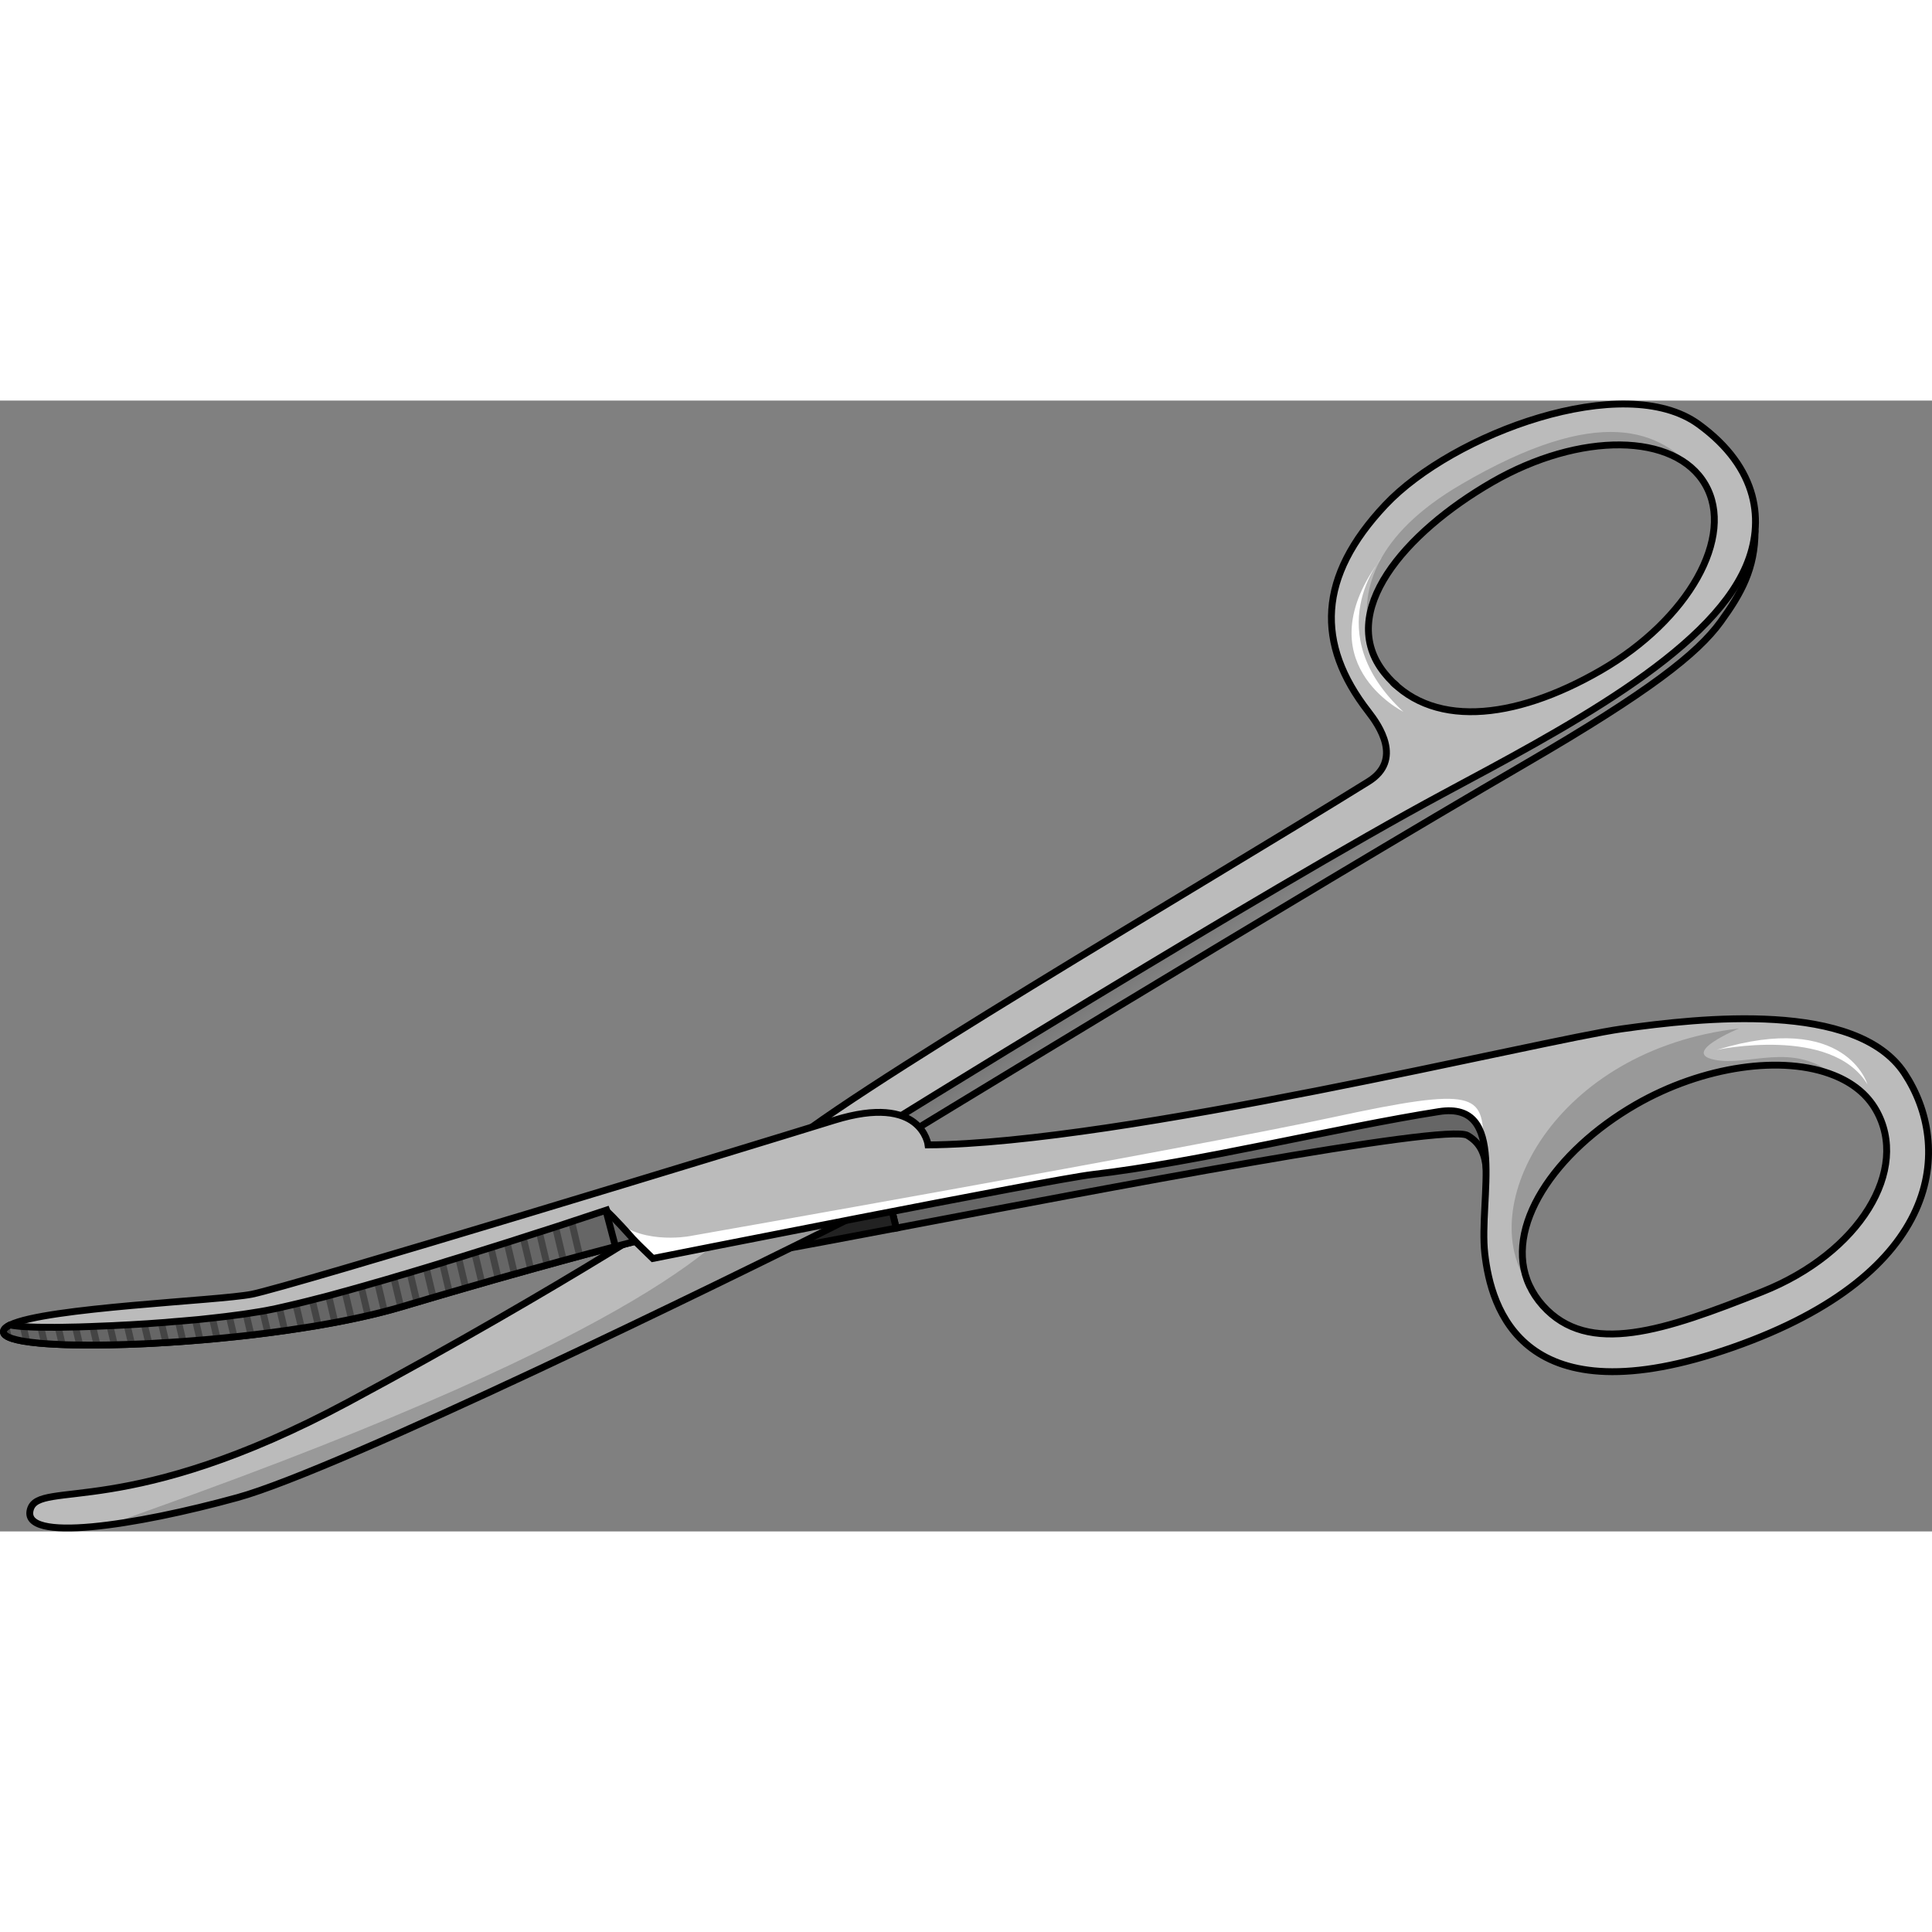 <?xml version="1.0" encoding="utf-8"?>
<!-- Created by: Science Figures, www.sciencefigures.org, Generator: Science Figures Editor -->
<svg version="1.1" id="Camada_1" xmlns="http://www.w3.org/2000/svg" xmlns:xlink="http://www.w3.org/1999/xlink" 
	 width="800px" height="800px" viewBox="0 0 281.721 164.9" enable-background="new 0 0 281.721 164.9" xml:space="preserve">
<rect x="0" y="0" width="281.721" height="164.9" fill="#808080" stroke="none"/>
<g>
	
		<linearGradient id="SVGID_1_" gradientUnits="userSpaceOnUse" x1="211.156" y1="35.489" x2="219.796" y2="48.809" gradientTransform="matrix(1 0.008 -0.008 1 -22.144 24.505)">
		<stop  offset="0" style="stop-color:#666666"/>
		<stop  offset="1" style="stop-color:#999999"/>
	</linearGradient>
	<path fill="url(#SVGID_1_)" d="M256.206,19.026c-2.135,5.573-2.284,9.062-5.287,13.208c0,0.01-0.01,0.02-0.02,0.03
		c-3.408,4.682-10.463,10.206-28.147,20.492c-33.348,19.41-93.89,56.361-93.89,56.361l-2.618-1.551l-4.787-2.829l71.982-44.298
		c0.111-0.069,0.221-0.128,0.332-0.197l8.885-5.478c0.01,0,0.02-0.01,0.03-0.02c0.01,0,0.01-0.01,0.02-0.01l11.136-6.85l7.494-2.9
		c0.01,0,0.01,0,0.02,0c4.506-0.773,9.392-2.664,14.385-5.483c0.141-0.079,0.282-0.158,0.412-0.237c0.01,0,0.01-0.01,0.02-0.01
		l0.783-0.304l0.393-0.407c6.221-3.86,10.862-8.832,13.272-13.743l0.01-0.01c0-0.01,0-0.01,0.01-0.01L256.206,19.026z"/>
	<path fill="none" stroke="#000000" stroke-linecap="round" stroke-linejoin="round" stroke-miterlimit="10" d="M255.921,19.026
		c0,5.461-1.998,9.062-5.002,13.208c0,0.01-0.01,0.02-0.02,0.03c-3.408,4.682-10.463,10.206-28.147,20.492
		c-33.348,19.41-93.89,56.361-93.89,56.361l-2.618-1.551l-4.787-2.829l72.313-44.495l8.915-5.498c0.01,0,0.01-0.01,0.02-0.01
		l11.136-6.85l7.514-2.899c4.506-0.773,9.392-2.664,14.385-5.483c0.141-0.079,0.282-0.158,0.412-0.237l0.803-0.314l0.393-0.407
		c6.221-3.86,10.872-8.842,13.282-13.753c0-0.01,0-0.01,0.01-0.01L255.921,19.026z"/>
	<path fill="#BBBBBB" d="M247.701,3.465c-10.856-7.897-35.89,1.343-45.71,11.773s-10.18,20.2-2.45,30.14
		c1.52,1.95,5.07,7.03,0,10.18c-23.95,14.88-78.25,46.58-86.35,54.48c-10.08,9.84,13.92-3.12,13.92-3.12s57.36-35.64,83.28-49.56
		c17.278-9.279,38.754-20.471,44.214-33.23C257.336,17.745,256.494,9.861,247.701,3.465z M233.421,39.348
		c-12.8,7.39-25.04,8.52-31.55,0.37c-7.03-8.81,2.9-20.42,15.7-27.81c12.8-7.39,26.72-7.24,31.09,0.34
		C253.041,19.828,246.211,31.967,233.421,39.348z"/>
	<path fill="#999999" d="M247.701,10.878c-5.2-6.2-18.16-5.88-30.13,1.03c-9.94,5.74-18.15,14.03-18.03,21.57
		c-1.03-5.81,0.88-13.87,13.49-21.24C233.181,0.457,242.221,4.108,247.701,10.878z"/>
	<path fill="none" stroke="#000000" stroke-linecap="round" stroke-linejoin="round" stroke-miterlimit="10" d="M247.701,3.465
		c-10.856-7.897-35.89,1.343-45.71,11.773s-10.18,20.2-2.45,30.14c1.52,1.95,5.07,7.03,0,10.18
		c-23.95,14.88-78.25,46.58-86.35,54.48c-10.08,9.84,13.92-3.12,13.92-3.12s57.36-35.64,83.28-49.56
		c17.278-9.279,38.754-20.471,44.214-33.23C257.336,17.745,256.494,9.861,247.701,3.465z M233.421,39.348
		c-12.8,7.39-25.04,8.52-31.55,0.37c-7.03-8.81,2.9-20.42,15.7-27.81c12.8-7.39,26.72-7.24,31.09,0.34
		C253.041,19.828,246.211,31.967,233.421,39.348z"/>
	<path fill="#666666" d="M221.981,101.878l-1.27,16.2c0,0-2.23,4.1-3.24,0.72c-1.38-4.62,0.57-9.28-3.48-11.64
		c-3.1-1.81-53.64,7.88-83.31,13.51l-1.42-5.87l82.09-15.8L221.981,101.878z"/>
	<path fill="none" stroke="#000000" stroke-miterlimit="10" d="M221.981,101.878l-1.27,16.2c0,0-2.23,4.1-3.24,0.72
		c-1.38-4.62,0.57-9.28-3.48-11.64c-3.1-1.81-53.64,7.88-83.31,13.51l-1.42-5.87l82.09-15.8L221.981,101.878z"/>
	<path fill="#222222" d="M130.681,120.667c-8.26,1.57-14.9,2.82-18.45,3.43v-6.02l17.03-3.28L130.681,120.667z"/>
	<path fill="none" stroke="#000000" stroke-miterlimit="10" d="M130.681,120.667c-8.26,1.57-14.9,2.82-18.45,3.43v-6.02l17.03-3.28
		L130.681,120.667z"/>
	<path fill="#BBBBBB" d="M123.301,119.568c-17.31,8.71-73.85,36.31-88.66,40.39c-6.42,1.77-13.23,3.26-18.77,3.98
		c-7.26,0.95-12.32,0.56-11.43-2.3c1.34-4.3,14.16,1.68,46.33-15.6c32.18-17.28,51.38-30.17,51.38-30.17l7.25,1.27L123.301,119.568z
		"/>
	<path fill="#999999" d="M123.301,119.568c-17.31,8.71-73.85,36.31-88.66,40.39c-6.42,1.77-13.23,3.26-18.77,3.98
		c2-0.74,4.12-1.5,6.35-2.3c72.71-25.9,85.08-40.34,87.18-44.5L123.301,119.568z"/>
	<path fill="none" stroke="#000000" stroke-miterlimit="10" d="M123.297,119.568c-17.306,8.71-73.846,36.31-88.656,40.39
		s-31.77,6.72-30.2,1.68c1.341-4.304,14.16,1.68,46.335-15.6s51.375-30.165,51.375-30.165L123.297,119.568z"/>
	<path fill="#BBBBBB" d="M277.711,98.098c-7.02-10.62-29.7-8.1-41.22-6.48c-11.52,1.62-73.08,16.74-101.16,16.92
		c0,0-0.9-7.56-13.68-3.6s-79.38,24.3-84.96,25.38c-4.93,0.96-29.91,1.91-35.2,4.47h-0.01c-0.7,0.34-1.05,0.71-0.97,1.11
		c0.72,3.42,38.88,1.98,58.14-3.78c14.08-4.21,25.73-7.35,30.98-8.73c1.93-0.51,3-0.78,3-0.78l2.56,2.49
		c0,0,58.17-11.56,64.08-12.24c15.1-1.74,36-6.9,50.58-9.18c4.13-0.65,5.85,1.37,6.5,4.52v0.01c0.93,4.56-0.37,11.49,0.16,16.17
		c0.9,7.92,5.4,24.48,36.18,13.68C283.471,127.258,284.731,108.717,277.711,98.098z M256.951,129.957
		c-14.26,5.67-25.32,9.46-31.99,2.01c-0.83-0.93-1.47-1.91-1.94-2.93c0,0,0-0.01-0.01-0.01c-3.88-8.36,3.64-19.51,15.48-26.35
		c9.82-5.66,21.51-7.31,28.97-4.27c2.65,1.07,4.76,2.72,6.07,5C278.561,112.108,271.211,124.288,256.951,129.957z"/>
	<path fill="#FFFFFF" d="M216.351,108.197c-0.65-3.15-2.37-5.17-6.5-4.52c-14.58,2.28-35.48,7.44-50.58,9.18
		c-5.91,0.68-64.08,12.24-64.08,12.24l-2.56-2.49c0,0-1.07,0.27-3,0.78c-1.45-3.71-2.49-7-0.58-4.65
		c3.66,4.53,11.42,3.12,11.42,3.12s72.72-12.78,93.84-17.34C215.421,99.957,216.151,101.158,216.351,108.197z"/>
	<path fill="#999999" d="M267.461,98.408c-7.46-3.04-19.15-1.39-28.97,4.27c-11.84,6.84-19.36,17.99-15.48,26.35
		c-8.29-11.32,3.71-34.35,30.58-37.47c0,0-8.59,3.54-3.6,4.56S261.391,93.397,267.461,98.408z"/>
	<path fill="none" stroke="#000000" stroke-miterlimit="10" d="M277.711,98.098c-7.02-10.62-29.7-8.1-41.22-6.48
		c-11.52,1.62-73.08,16.74-101.16,16.92c0,0-0.9-7.56-13.68-3.6s-79.38,24.3-84.96,25.38c-4.93,0.96-29.91,1.91-35.2,4.47h-0.01
		c-0.7,0.34-1.05,0.71-0.97,1.11c0.72,3.42,38.88,1.98,58.14-3.78s33.98-9.51,33.98-9.51l2.56,2.49c0,0,58.17-11.56,64.08-12.24
		c15.1-1.74,36-6.9,50.58-9.18c10.12-1.58,5.76,12.78,6.66,20.7c0.9,7.92,5.4,24.48,36.18,13.68
		C283.471,127.258,284.731,108.717,277.711,98.098z M256.951,129.957c-14.26,5.67-25.32,9.46-31.99,2.01
		c-0.83-0.93-1.47-1.91-1.94-2.93c0,0,0-0.01-0.01-0.01c-3.88-8.36,3.64-19.51,15.48-26.35c9.82-5.66,21.51-7.31,28.97-4.27
		c2.65,1.07,4.76,2.72,6.07,5C278.561,112.108,271.211,124.288,256.951,129.957z"/>
	<path fill="#666666" d="M92.631,122.608c0,0-2.82,0.72-7.61,2c-0.31,0.09-0.64,0.18-0.97,0.27c-0.45,0.12-0.92,0.25-1.41,0.38
		c-0.31,0.08-0.63,0.17-0.96,0.26c-0.46,0.13-0.93,0.26-1.42,0.4c-0.31,0.08-0.63,0.17-0.96,0.26c-0.46,0.13-0.94,0.26-1.42,0.39
		c-0.31,0.09-0.63,0.18-0.96,0.27c-0.46,0.13-0.93,0.26-1.41,0.4c-0.32,0.08-0.64,0.17-0.97,0.26c-0.46,0.14-0.93,0.27-1.4,0.4
		c-0.32,0.09-0.64,0.18-0.97,0.27c-0.46,0.14-0.93,0.27-1.41,0.41c-0.32,0.09-0.64,0.18-0.96,0.28c-0.46,0.13-0.93,0.26-1.41,0.4
		c-0.32,0.09-0.64,0.18-0.96,0.28c-0.47,0.13-0.94,0.27-1.41,0.41c-0.32,0.09-0.64,0.18-0.96,0.28c-0.46,0.13-0.94,0.27-1.41,0.41
		c-0.32,0.09-0.64,0.19-0.96,0.28c-0.46,0.14-0.93,0.27-1.4,0.42c-0.32,0.09-0.64,0.18-0.97,0.28c-0.46,0.14-0.93,0.28-1.4,0.42
		c-0.09,0.03-0.18,0.05-0.27,0.08c-0.23,0.07-0.46,0.14-0.69,0.2c-0.46,0.13-0.94,0.27-1.42,0.39c-0.32,0.09-0.64,0.17-0.96,0.25
		c-0.47,0.12-0.95,0.24-1.43,0.35c-0.32,0.08-0.64,0.15-0.97,0.22c-0.47,0.11-0.95,0.22-1.44,0.32c-0.32,0.07-0.64,0.13-0.97,0.2
		c-0.47,0.1-0.95,0.19-1.44,0.29c-0.33,0.06-0.65,0.12-0.99,0.18c-0.47,0.09-0.95,0.17-1.44,0.26c-0.32,0.05-0.65,0.11-0.98,0.17
		c-0.48,0.08-0.97,0.16-1.46,0.23c-0.33,0.05-0.65,0.11-0.98,0.15c-0.49,0.08-0.97,0.15-1.46,0.22c-0.33,0.05-0.66,0.1-0.99,0.14
		c-0.49,0.07-0.98,0.14-1.47,0.2c-0.33,0.04-0.66,0.09-0.99,0.13c-0.49,0.06-0.97,0.12-1.46,0.18c-0.34,0.04-0.67,0.08-1.01,0.12
		c-0.49,0.05-0.97,0.11-1.46,0.16c-0.33,0.03-0.66,0.07-1,0.1c-0.49,0.05-0.98,0.1-1.47,0.15c-0.34,0.03-0.67,0.06-1.01,0.1
		c-0.49,0.04-0.98,0.08-1.47,0.13c-0.33,0.03-0.67,0.05-1.01,0.08c-0.49,0.04-0.99,0.08-1.48,0.12c-0.34,0.02-0.68,0.05-1.01,0.07
		c-0.5,0.04-0.99,0.07-1.48,0.1c-0.34,0.02-0.68,0.04-1.02,0.06c-0.5,0.03-0.99,0.06-1.47,0.09c-0.34,0.01-0.68,0.03-1.02,0.05
		c-0.5,0.02-1,0.04-1.49,0.06c-0.34,0.01-0.69,0.03-1.02,0.04c-0.51,0.02-1.01,0.03-1.5,0.04c-0.35,0.01-0.69,0.02-1.02,0.03
		c-0.51,0.01-1.01,0.02-1.5,0.02c-0.35,0.01-0.68,0.01-1.02,0.01h-0.01c-0.52,0-1.02,0-1.5-0.01c-0.35,0-0.69,0-1.03-0.01
		c-0.52-0.01-1.02-0.02-1.51-0.03c-0.36-0.01-0.7-0.03-1.04-0.05c-0.53-0.02-1.04-0.04-1.53-0.08c-0.36-0.02-0.7-0.05-1.04-0.07
		c-0.55-0.05-1.07-0.11-1.55-0.17c-0.38-0.05-0.73-0.1-1.06-0.15c-0.63-0.12-1.17-0.24-1.6-0.38c-0.6-0.2-1-0.42-1.18-0.68
		l-0.01-0.01c-0.04-0.06-0.07-0.12-0.08-0.19c-0.01-0.06-0.01-0.12,0-0.17c0.03-0.31,0.32-0.59,0.82-0.86
		c0.04-0.03,0.1-0.05,0.15-0.08h0.01c0.29,0.08,0.76,0.15,1.38,0.2c0.31,0.03,0.66,0.06,1.04,0.07c0.46,0.03,0.97,0.05,1.52,0.06
		c0.33,0.01,0.67,0.01,1.03,0.01c0.47,0.01,0.98,0.01,1.51,0.01c0.33,0,0.68-0.01,1.03-0.01c0.48-0.01,0.98-0.01,1.49-0.03
		c0.34,0,0.68-0.01,1.03-0.02c0.49-0.01,0.98-0.03,1.49-0.05c0.33-0.01,0.67-0.02,1.01-0.04c0.49-0.01,0.99-0.03,1.5-0.06
		c0.33-0.01,0.67-0.02,1.01-0.04c0.49-0.02,0.99-0.05,1.49-0.08c0.34-0.01,0.68-0.03,1.02-0.05c0.49-0.03,0.98-0.06,1.48-0.09
		c0.34-0.02,0.68-0.05,1.02-0.06c0.49-0.04,0.98-0.08,1.47-0.11c0.34-0.03,0.68-0.05,1.02-0.07c0.49-0.04,0.98-0.08,1.47-0.13
		c0.33-0.02,0.67-0.05,1-0.08c0.49-0.04,0.99-0.09,1.48-0.13c0.34-0.03,0.67-0.06,1.01-0.09c0.49-0.06,0.99-0.11,1.47-0.16
		c0.34-0.03,0.67-0.07,1-0.11c0.49-0.05,0.98-0.11,1.46-0.17c0.34-0.04,0.67-0.08,1-0.13c0.5-0.06,0.98-0.12,1.46-0.19
		c0.34-0.05,0.67-0.1,0.99-0.15c0.5-0.07,0.98-0.15,1.45-0.23c0.05-0.01,0.09-0.01,0.13-0.02c0.27-0.05,0.56-0.1,0.85-0.15
		c0.46-0.09,0.94-0.19,1.45-0.29c0.31-0.07,0.64-0.14,0.97-0.22c0.46-0.1,0.93-0.21,1.43-0.33c0.31-0.07,0.64-0.15,0.97-0.23
		c0.46-0.11,0.93-0.23,1.42-0.35c0.32-0.08,0.64-0.16,0.97-0.25c0.46-0.11,0.94-0.24,1.42-0.36c0.32-0.09,0.64-0.18,0.97-0.26
		c0.46-0.13,0.93-0.26,1.41-0.39c0.32-0.08,0.64-0.17,0.96-0.26c0.47-0.13,0.94-0.26,1.42-0.4c0.32-0.09,0.64-0.18,0.96-0.27
		c0.47-0.13,0.94-0.27,1.41-0.41c0.32-0.08,0.64-0.18,0.96-0.27c0.47-0.14,0.94-0.27,1.41-0.41c0.32-0.09,0.64-0.19,0.96-0.29
		c0.47-0.13,0.94-0.27,1.41-0.41c0.32-0.1,0.64-0.19,0.96-0.29c0.46-0.14,0.93-0.28,1.4-0.42c0.32-0.1,0.64-0.19,0.96-0.29
		c0.47-0.14,0.94-0.29,1.41-0.43c0.32-0.1,0.64-0.19,0.95-0.3c0.47-0.14,0.94-0.28,1.41-0.43c0.32-0.09,0.63-0.19,0.95-0.29
		c0.47-0.14,0.94-0.29,1.4-0.44c0.33-0.1,0.65-0.2,0.96-0.3c0.47-0.14,0.94-0.29,1.4-0.44c0.32-0.1,0.64-0.2,0.96-0.3
		c0.47-0.15,0.94-0.29,1.4-0.44c0.32-0.1,0.64-0.2,0.95-0.3c0.47-0.15,0.94-0.3,1.4-0.45c0.32-0.1,0.64-0.2,0.96-0.31
		c0.47-0.15,0.94-0.3,1.4-0.45c0.32-0.1,0.64-0.2,0.95-0.3c0.48-0.16,0.95-0.31,1.4-0.45c0.33-0.11,0.65-0.22,0.96-0.31
		c0.48-0.17,0.95-0.32,1.39-0.46c0.34-0.11,0.66-0.22,0.96-0.32c2.81-0.92,4.52-1.49,4.52-1.49S89.431,118.977,92.631,122.608z"/>
	<g>
		<g>
			<path fill="#444444" d="M1.781,136.778c-0.6-0.2-1-0.42-1.18-0.68l-0.01-0.01l-0.08-0.36c0.03-0.31,0.32-0.59,0.82-0.86
				L1.781,136.778z"/>
		</g>
		<g>
			<path fill="#444444" d="M4.441,137.308c-0.38-0.05-0.73-0.1-1.06-0.15l-0.51-2.17c0.31,0.03,0.66,0.06,1.04,0.07L4.441,137.308z"
				/>
		</g>
		<g>
			<path fill="#444444" d="M7.031,137.548c-0.36-0.02-0.7-0.05-1.04-0.07l-0.56-2.36c0.33,0.01,0.67,0.01,1.03,0.01L7.031,137.548z"
				/>
		</g>
		<g>
			<path fill="#444444" d="M9.601,137.678c-0.36-0.01-0.7-0.03-1.04-0.05l-0.59-2.49c0.33,0,0.68-0.01,1.03-0.01L9.601,137.678z"/>
		</g>
		<g>
			<path fill="#444444" d="M12.141,137.717c-0.35,0-0.69,0-1.03-0.01l-0.62-2.61c0.34,0,0.68-0.01,1.03-0.02L12.141,137.717z"/>
		</g>
		<g>
			<path fill="#444444" d="M14.671,137.717c-0.35,0.01-0.68,0.01-1.02,0.01h-0.01l-0.63-2.7c0.33-0.01,0.67-0.02,1.01-0.04
				L14.671,137.717z"/>
		</g>
		<g>
			<path fill="#444444" d="M17.191,137.667c-0.35,0.01-0.69,0.02-1.02,0.03l-0.65-2.77c0.33-0.01,0.67-0.02,1.01-0.04
				L17.191,137.667z"/>
		</g>
		<g>
			<path fill="#444444" d="M19.711,137.588c-0.34,0.01-0.69,0.03-1.02,0.04l-0.67-2.82c0.34-0.01,0.68-0.03,1.02-0.05
				L19.711,137.588z"/>
		</g>
		<g>
			<path fill="#444444" d="M22.221,137.477c-0.34,0.01-0.68,0.03-1.02,0.05l-0.68-2.86c0.34-0.02,0.68-0.05,1.02-0.06
				L22.221,137.477z"/>
		</g>
		<g>
			<path fill="#444444" d="M24.711,137.328c-0.34,0.02-0.68,0.04-1.02,0.06l-0.68-2.89c0.34-0.03,0.68-0.05,1.02-0.07
				L24.711,137.328z"/>
		</g>
		<g>
			<path fill="#444444" d="M27.201,137.158c-0.34,0.02-0.68,0.05-1.01,0.07l-0.69-2.93c0.33-0.02,0.67-0.05,1-0.08L27.201,137.158z"
				/>
		</g>
		<g>
			<path fill="#444444" d="M29.691,136.957c-0.33,0.03-0.67,0.05-1.01,0.08l-0.7-2.95c0.34-0.03,0.67-0.06,1.01-0.09L29.691,136.957
				z"/>
		</g>
		<g>
			<path fill="#444444" d="M32.171,136.727c-0.34,0.03-0.67,0.06-1.01,0.1l-0.7-2.99c0.34-0.03,0.67-0.07,1-0.11L32.171,136.727z"/>
		</g>
		<g>
			<path fill="#444444" d="M34.641,136.477c-0.33,0.03-0.66,0.07-1,0.1l-0.72-3.02c0.34-0.04,0.67-0.08,1-0.13L34.641,136.477z"/>
		</g>
		<g>
			<path fill="#444444" d="M37.111,136.197c-0.34,0.04-0.67,0.08-1.01,0.12l-0.72-3.08c0.34-0.05,0.67-0.1,0.99-0.15L37.111,136.197
				z"/>
		</g>
		<g>
			<path fill="#444444" d="M39.561,135.888c-0.33,0.04-0.66,0.09-0.99,0.13l-0.75-3.16c0.05-0.01,0.09-0.01,0.13-0.02
				c0.27-0.05,0.56-0.1,0.85-0.15L39.561,135.888z"/>
		</g>
		<g>
			<path fill="#444444" d="M42.021,135.548c-0.33,0.05-0.66,0.1-0.99,0.14l-0.78-3.29c0.31-0.07,0.64-0.14,0.97-0.22L42.021,135.548
				z"/>
		</g>
		<g>
			<path fill="#444444" d="M44.461,135.178c-0.33,0.05-0.65,0.11-0.98,0.15l-0.83-3.48c0.31-0.07,0.64-0.15,0.97-0.23
				L44.461,135.178z"/>
		</g>
		<g>
			<path fill="#444444" d="M46.901,134.778c-0.32,0.05-0.65,0.11-0.98,0.17l-0.88-3.68c0.32-0.08,0.64-0.16,0.97-0.25
				L46.901,134.778z"/>
		</g>
		<g>
			<path fill="#444444" d="M49.331,134.338c-0.33,0.06-0.65,0.12-0.99,0.18l-0.91-3.86c0.32-0.09,0.64-0.18,0.97-0.26
				L49.331,134.338z"/>
		</g>
		<g>
			<path fill="#444444" d="M51.741,133.848c-0.32,0.07-0.64,0.13-0.97,0.2l-0.96-4.04c0.32-0.08,0.64-0.17,0.96-0.26L51.741,133.848
				z"/>
		</g>
		<g>
			<path fill="#444444" d="M54.151,133.308c-0.32,0.08-0.64,0.15-0.97,0.22l-0.99-4.18c0.32-0.09,0.64-0.18,0.96-0.27
				L54.151,133.308z"/>
		</g>
		<g>
			<path fill="#444444" d="M56.541,132.707c-0.32,0.09-0.64,0.17-0.96,0.25l-1.02-4.29c0.32-0.08,0.64-0.18,0.96-0.27
				L56.541,132.707z"/>
		</g>
		<g>
			<path fill="#444444" d="M58.921,132.038c-0.09,0.03-0.18,0.05-0.27,0.08c-0.23,0.07-0.46,0.14-0.69,0.2l-1.03-4.33
				c0.32-0.09,0.64-0.19,0.96-0.29L58.921,132.038z"/>
		</g>
		<g>
			<path fill="#444444" d="M61.291,131.338c-0.32,0.09-0.64,0.18-0.97,0.28l-1.02-4.33c0.32-0.1,0.64-0.19,0.96-0.29L61.291,131.338
				z"/>
		</g>
		<g>
			<path fill="#444444" d="M63.651,130.638c-0.32,0.09-0.64,0.19-0.96,0.28l-1.03-4.34c0.32-0.1,0.64-0.19,0.96-0.29L63.651,130.638
				z"/>
		</g>
		<g>
			<path fill="#444444" d="M66.021,129.947c-0.32,0.09-0.64,0.18-0.96,0.28l-1.03-4.37c0.32-0.1,0.64-0.19,0.95-0.3L66.021,129.947z
				"/>
		</g>
		<g>
			<path fill="#444444" d="M68.391,129.258c-0.32,0.09-0.64,0.18-0.96,0.28l-1.04-4.41c0.32-0.09,0.63-0.19,0.95-0.29
				L68.391,129.258z"/>
		</g>
		<g>
			<path fill="#444444" d="M70.761,128.578c-0.32,0.09-0.64,0.18-0.96,0.28l-1.06-4.46c0.33-0.1,0.65-0.2,0.96-0.3L70.761,128.578z"
				/>
		</g>
		<g>
			<path fill="#444444" d="M73.141,127.897c-0.32,0.09-0.64,0.18-0.97,0.27l-1.07-4.51c0.32-0.1,0.64-0.2,0.96-0.3L73.141,127.897z"
				/>
		</g>
		<g>
			<path fill="#444444" d="M75.511,127.237c-0.32,0.08-0.64,0.17-0.97,0.26l-1.08-4.58c0.32-0.1,0.64-0.2,0.95-0.3L75.511,127.237z"
				/>
		</g>
		<g>
			<path fill="#444444" d="M77.881,126.568c-0.31,0.09-0.63,0.18-0.96,0.27l-1.11-4.67c0.32-0.1,0.64-0.2,0.96-0.31L77.881,126.568z
				"/>
		</g>
		<g>
			<path fill="#444444" d="M80.261,125.917c-0.31,0.08-0.63,0.17-0.96,0.26l-1.13-4.77c0.32-0.1,0.64-0.2,0.95-0.3L80.261,125.917z"
				/>
		</g>
		<g>
			<path fill="#444444" d="M82.641,125.258c-0.31,0.08-0.63,0.17-0.96,0.26l-1.16-4.86c0.33-0.11,0.65-0.22,0.96-0.31
				L82.641,125.258z"/>
		</g>
		<g>
			<path fill="#444444" d="M85.021,124.608c-0.31,0.09-0.64,0.18-0.97,0.27l-1.18-4.99c0.34-0.11,0.66-0.22,0.96-0.32
				L85.021,124.608z"/>
		</g>
	</g>
	<path fill="none" stroke="#000000" stroke-miterlimit="10" d="M92.631,122.608c0,0-2.82,0.72-7.61,2
		c-0.31,0.09-0.64,0.18-0.97,0.27c-0.45,0.12-0.92,0.25-1.41,0.38c-0.31,0.08-0.63,0.17-0.96,0.26c-0.46,0.13-0.93,0.26-1.42,0.4
		c-0.31,0.08-0.63,0.17-0.96,0.26c-0.46,0.13-0.94,0.26-1.42,0.39c-0.31,0.09-0.63,0.18-0.96,0.27c-0.46,0.13-0.93,0.26-1.41,0.4
		c-0.32,0.08-0.64,0.17-0.97,0.26c-0.46,0.14-0.93,0.27-1.4,0.4c-0.32,0.09-0.64,0.18-0.97,0.27c-0.46,0.14-0.93,0.27-1.41,0.41
		c-0.32,0.09-0.64,0.18-0.96,0.28c-0.46,0.13-0.93,0.26-1.41,0.4c-0.32,0.09-0.64,0.18-0.96,0.28c-0.47,0.13-0.94,0.27-1.41,0.41
		c-0.32,0.09-0.64,0.18-0.96,0.28c-0.46,0.13-0.94,0.27-1.41,0.41c-0.32,0.09-0.64,0.19-0.96,0.28c-0.46,0.14-0.93,0.27-1.4,0.42
		c-0.32,0.09-0.64,0.18-0.97,0.28c-0.46,0.14-0.93,0.28-1.4,0.42c-0.09,0.03-0.18,0.05-0.27,0.08c-0.23,0.07-0.46,0.14-0.69,0.2
		c-0.46,0.13-0.94,0.27-1.42,0.39c-0.32,0.09-0.64,0.17-0.96,0.25c-0.47,0.12-0.95,0.24-1.43,0.35c-0.32,0.08-0.64,0.15-0.97,0.22
		c-0.47,0.11-0.95,0.22-1.44,0.32c-0.32,0.07-0.64,0.13-0.97,0.2c-0.47,0.1-0.95,0.19-1.44,0.29c-0.33,0.06-0.65,0.12-0.99,0.18
		c-0.47,0.09-0.95,0.17-1.44,0.26c-0.32,0.05-0.65,0.11-0.98,0.17c-0.48,0.08-0.97,0.16-1.46,0.23c-0.33,0.05-0.65,0.11-0.98,0.15
		c-0.49,0.08-0.97,0.15-1.46,0.22c-0.33,0.05-0.66,0.1-0.99,0.14c-0.49,0.07-0.98,0.14-1.47,0.2c-0.33,0.04-0.66,0.09-0.99,0.13
		c-0.49,0.06-0.97,0.12-1.46,0.18c-0.34,0.04-0.67,0.08-1.01,0.12c-0.49,0.05-0.97,0.11-1.46,0.16c-0.33,0.03-0.66,0.07-1,0.1
		c-0.49,0.05-0.98,0.1-1.47,0.15c-0.34,0.03-0.67,0.06-1.01,0.1c-0.49,0.04-0.98,0.08-1.47,0.13c-0.33,0.03-0.67,0.05-1.01,0.08
		c-0.49,0.04-0.99,0.08-1.48,0.12c-0.34,0.02-0.68,0.05-1.01,0.07c-0.5,0.04-0.99,0.07-1.48,0.1c-0.34,0.02-0.68,0.04-1.02,0.06
		c-0.5,0.03-0.99,0.06-1.47,0.09c-0.34,0.01-0.68,0.03-1.02,0.05c-0.5,0.02-1,0.04-1.49,0.06c-0.34,0.01-0.69,0.03-1.02,0.04
		c-0.51,0.02-1.01,0.03-1.5,0.04c-0.35,0.01-0.69,0.02-1.02,0.03c-0.51,0.01-1.01,0.02-1.5,0.02c-0.35,0.01-0.68,0.01-1.02,0.01
		h-0.01c-0.52,0-1.02,0-1.5-0.01c-0.35,0-0.69,0-1.03-0.01c-0.52-0.01-1.02-0.02-1.51-0.03c-0.36-0.01-0.7-0.03-1.04-0.05
		c-0.53-0.02-1.04-0.04-1.53-0.08c-0.36-0.02-0.7-0.05-1.04-0.07c-0.55-0.05-1.07-0.11-1.55-0.17c-0.38-0.05-0.73-0.1-1.06-0.15
		c-0.63-0.12-1.17-0.24-1.6-0.38c-0.6-0.2-1-0.42-1.18-0.68l-0.01-0.01c-0.04-0.06-0.07-0.12-0.08-0.19c-0.01-0.06-0.01-0.12,0-0.17
		c0.03-0.31,0.32-0.59,0.82-0.86c0.04-0.03,0.1-0.05,0.15-0.08h0.01c0.29,0.08,0.76,0.15,1.38,0.2c0.31,0.03,0.66,0.06,1.04,0.07
		c0.46,0.03,0.97,0.05,1.52,0.06c0.33,0.01,0.67,0.01,1.03,0.01c0.47,0.01,0.98,0.01,1.51,0.01c0.33,0,0.68-0.01,1.03-0.01
		c0.48-0.01,0.98-0.01,1.49-0.03c0.34,0,0.68-0.01,1.03-0.02c0.49-0.01,0.98-0.03,1.49-0.05c0.33-0.01,0.67-0.02,1.01-0.04
		c0.49-0.01,0.99-0.03,1.5-0.06c0.33-0.01,0.67-0.02,1.01-0.04c0.49-0.02,0.99-0.05,1.49-0.08c0.34-0.01,0.68-0.03,1.02-0.05
		c0.49-0.03,0.98-0.06,1.48-0.09c0.34-0.02,0.68-0.05,1.02-0.06c0.49-0.04,0.98-0.08,1.47-0.11c0.34-0.03,0.68-0.05,1.02-0.07
		c0.49-0.04,0.98-0.08,1.47-0.13c0.33-0.02,0.67-0.05,1-0.08c0.49-0.04,0.99-0.09,1.48-0.13c0.34-0.03,0.67-0.06,1.01-0.09
		c0.49-0.06,0.99-0.11,1.47-0.16c0.34-0.03,0.67-0.07,1-0.11c0.49-0.05,0.98-0.11,1.46-0.17c0.34-0.04,0.67-0.08,1-0.13
		c0.5-0.06,0.98-0.12,1.46-0.19c0.34-0.05,0.67-0.1,0.99-0.15c0.5-0.07,0.98-0.15,1.45-0.23c0.05-0.01,0.09-0.01,0.13-0.02
		c0.27-0.05,0.56-0.1,0.85-0.15c0.46-0.09,0.94-0.19,1.45-0.29c0.31-0.07,0.64-0.14,0.97-0.22c0.46-0.1,0.93-0.21,1.43-0.33
		c0.31-0.07,0.64-0.15,0.97-0.23c0.46-0.11,0.93-0.23,1.42-0.35c0.32-0.08,0.64-0.16,0.97-0.25c0.46-0.11,0.94-0.24,1.42-0.36
		c0.32-0.09,0.64-0.18,0.97-0.26c0.46-0.13,0.93-0.26,1.41-0.39c0.32-0.08,0.64-0.17,0.96-0.26c0.47-0.13,0.94-0.26,1.42-0.4
		c0.32-0.09,0.64-0.18,0.96-0.27c0.47-0.13,0.94-0.27,1.41-0.41c0.32-0.08,0.64-0.18,0.96-0.27c0.47-0.14,0.94-0.27,1.41-0.41
		c0.32-0.09,0.64-0.19,0.96-0.29c0.47-0.13,0.94-0.27,1.41-0.41c0.32-0.1,0.64-0.19,0.96-0.29c0.46-0.14,0.93-0.28,1.4-0.42
		c0.32-0.1,0.64-0.19,0.96-0.29c0.47-0.14,0.94-0.29,1.41-0.43c0.32-0.1,0.64-0.19,0.95-0.3c0.47-0.14,0.94-0.28,1.41-0.43
		c0.32-0.09,0.63-0.19,0.95-0.29c0.47-0.14,0.94-0.29,1.4-0.44c0.33-0.1,0.65-0.2,0.96-0.3c0.47-0.14,0.94-0.29,1.4-0.44
		c0.32-0.1,0.64-0.2,0.96-0.3c0.47-0.15,0.94-0.29,1.4-0.44c0.32-0.1,0.64-0.2,0.95-0.3c0.47-0.15,0.94-0.3,1.4-0.45
		c0.32-0.1,0.64-0.2,0.96-0.31c0.47-0.15,0.94-0.3,1.4-0.45c0.32-0.1,0.64-0.2,0.95-0.3c0.48-0.16,0.95-0.31,1.4-0.45
		c0.33-0.11,0.65-0.22,0.96-0.31c0.48-0.17,0.95-0.32,1.39-0.46c0.34-0.11,0.66-0.22,0.96-0.32c2.81-0.92,4.52-1.49,4.52-1.49
		S89.431,118.977,92.631,122.608z"/>
	<line fill="#CCCCCC" stroke="#000000" stroke-miterlimit="10" x1="88.351" y1="118.078" x2="89.743" y2="123.358"/>
	<path fill="#FFFFFF" d="M250.351,94.678c0,0,16.74-3.6,21.96,5.04C272.311,99.718,269.193,88.918,250.351,94.678z"/>
	<path fill="none" stroke="#000000" stroke-linecap="round" stroke-linejoin="round" stroke-miterlimit="10" d="M203.221,41.197
		c0.11,0.11,0.22,0.21,0.34,0.31C203.461,41.437,203.351,41.328,203.221,41.197z"/>
	<path fill="#FFFFFF" d="M201.473,22.897c0,0-9.322,10.853,3.158,22.477C204.631,45.374,189.997,38.154,201.473,22.897z"/>
</g>
</svg>